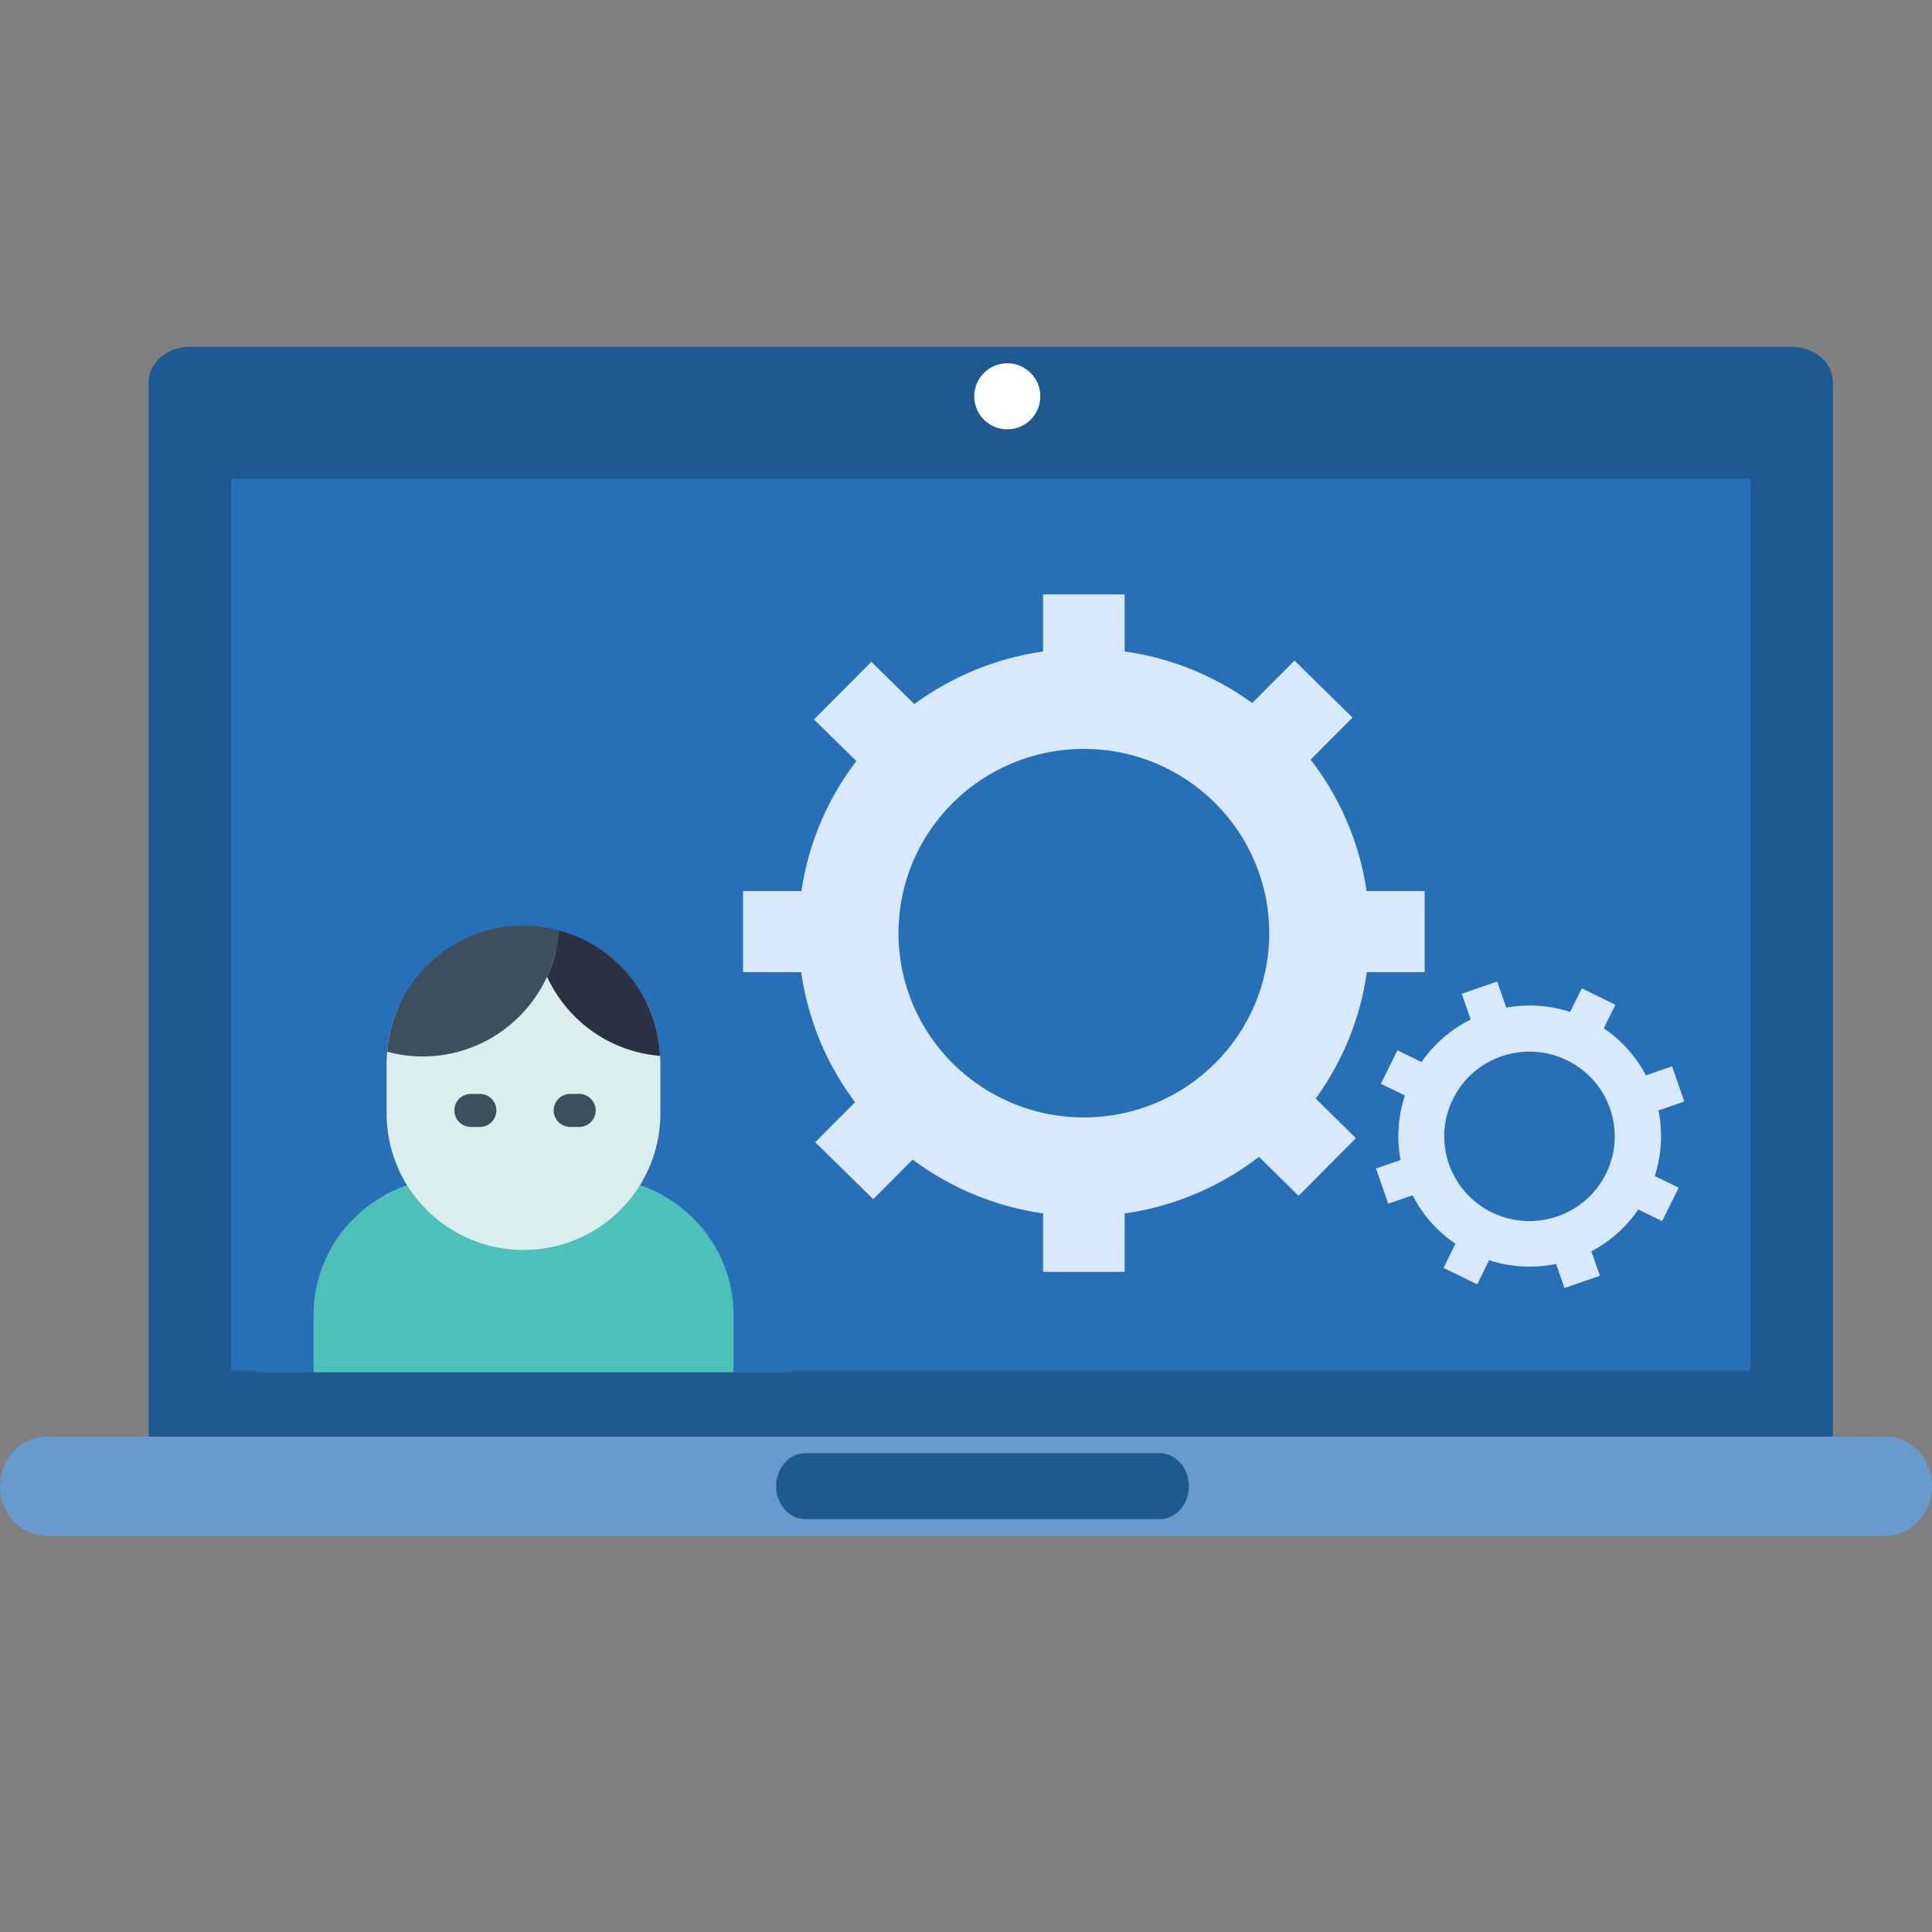 <svg xmlns="http://www.w3.org/2000/svg" width="117" height="117" viewBox="0 0 117 117">
  <rect x="0" y="0" width="117" height="117" fill="#808080" stroke="none"/>
  <g fill="none" fill-rule="evenodd">
    <g transform="translate(0 21)">
      <path fill="#1F5992" d="M111,65.857 C111,67.041 109.876,68 108.491,68 L11.508,68 C10.123,68 9,67.041 9,65.857 L9,2.143 C9,0.96 10.123,0 11.508,0 L108.491,0 C109.876,0 111,0.96 111,2.143 L111,65.857"/>
      <polygon fill="#2770B7" points="14 62 106 62 106 8 14 8"/>
      <path fill="#689BCC" d="M117,69 C117,70.658 115.741,72 114.187,72 L2.812,72 C1.258,72 0,70.658 0,69 C0,67.344 1.258,66 2.812,66 L114.187,66 C115.741,66 117,67.344 117,69"/>
      <path fill="#FFF" d="M63,3 C63,4.105 62.105,5 61.001,5 C59.896,5 59,4.105 59,3 C59,1.896 59.896,1 61.001,1 C62.105,1 63,1.896 63,3"/>
      <path fill="#1F5992" d="M72,69 C72,70.105 71.202,71 70.216,71 L48.784,71 C47.798,71 47,70.105 47,69 C47,67.896 47.798,67 48.784,67 L70.216,67 C71.202,67 72,67.896 72,69"/>
    </g>
    <g transform="translate(15 51)">
      <path fill="#D9EEED" d="M26.58,16.221 C26.58,21.674 22.16,26.095 16.707,26.095 C11.254,26.095 6.834,21.674 6.834,16.221 C6.834,10.768 11.254,6.348 16.707,6.348 C22.16,6.348 26.58,10.768 26.58,16.221"/>
      <path fill="#2770B7" d="M32.911,0.341 L32.911,32.101 L29.424,32.101 L29.424,28.647 C29.424,24.982 27.039,21.882 23.746,20.787 C24.537,19.515 24.992,18.024 24.992,16.415 L24.992,13.339 C24.992,13.205 24.976,13.078 24.976,12.944 C24.799,9.288 22.264,6.255 18.851,5.345 C18.379,5.219 17.891,5.126 17.386,5.084 C17.157,5.068 16.931,5.05 16.703,5.05 C12.348,5.05 8.784,8.42 8.447,12.691 C8.431,12.902 8.413,13.12 8.413,13.339 L8.413,16.415 C8.413,18.024 8.868,19.524 9.66,20.795 C6.366,21.882 3.99,24.991 3.99,28.647 L3.99,32.101 L0.494,32.101 L0.494,0.341 L32.911,0.341"/>
      <path fill="#2B3143" d="M18.127,8.151 C18.522,7.282 18.775,6.339 18.851,5.345 C22.264,6.255 24.799,9.288 24.976,12.944 C21.926,12.699 19.349,10.804 18.127,8.151"/>
      <path fill="#3D4E5C" d="M18.851,5.345 C18.775,6.339 18.522,7.282 18.127,8.151 C16.812,10.998 13.939,12.978 10.595,12.978 C9.853,12.978 9.138,12.876 8.447,12.691 C8.784,8.42 12.348,5.05 16.703,5.05 C16.931,5.05 17.157,5.068 17.386,5.084 C17.891,5.126 18.379,5.219 18.851,5.345"/>
      <path fill="#4DC0B9" d="M29.424,28.647 L29.424,32.101 L3.99,32.101 L3.99,28.647 C3.99,24.991 6.366,21.882 9.66,20.795 C11.135,23.138 13.737,24.696 16.703,24.696 C19.677,24.696 22.288,23.138 23.746,20.787 C27.039,21.882 29.424,24.982 29.424,28.647"/>
      <path fill="#3D4E5C" d="M14.06 17.246L13.516 17.246C12.963 17.246 12.516 16.799 12.516 16.246 12.516 15.694 12.963 15.246 13.516 15.246L14.06 15.246C14.612 15.246 15.06 15.694 15.06 16.246 15.06 16.799 14.612 17.246 14.06 17.246M20.075 17.246L19.53 17.246C18.978 17.246 18.53 16.799 18.53 16.246 18.53 15.694 18.978 15.246 19.53 15.246L20.075 15.246C20.627 15.246 21.075 15.694 21.075 16.246 21.075 16.799 20.627 17.246 20.075 17.246"/>
    </g>
    <g fill="#D7E9FA" transform="translate(45 36)">
      <path d="M20.638 31.67C14.436 31.67 9.412 26.673 9.412 20.511 9.412 14.349 14.436 9.353 20.638 9.353 26.838 9.353 31.864 14.349 31.864 20.511 31.864 26.673 26.838 31.67 20.638 31.67zM41.276 22.871L41.276 17.964 37.762 17.964C37.326 14.998 36.126 12.277 34.369 10.002L36.905 7.456 33.395 4.004 30.835 6.574C28.603 4.955 25.968 3.855 23.107 3.45L23.107 0 18.169 0 18.169 3.452C15.278 3.866 12.616 4.989 10.369 6.638L7.766 4.079 4.295 7.57 6.859 10.088C5.137 12.343 3.963 15.034 3.534 17.964L0 17.964 0 22.871 3.521 22.871C3.933 25.797 5.082 28.49 6.781 30.75L4.371 33.173 7.883 36.623 10.269 34.223C12.536 35.916 15.234 37.065 18.169 37.483L18.169 41.023 23.107 41.023 23.107 37.487C26.143 37.056 28.927 35.842 31.241 34.057L33.642 36.416 37.113 32.925 34.675 30.528C36.284 28.313 37.378 25.704 37.775 22.871L41.276 22.871zM52.258 35.08C51 37.621 47.907 38.67 45.346 37.422 42.788 36.171 41.732 33.096 42.991 30.552 44.249 28.009 47.343 26.962 49.901 28.211 52.461 29.459 53.515 32.536 52.258 35.08zM55.435 31.249L57 30.708 56.258 28.576 54.677 29.122C54.085 28.003 53.223 27.016 52.123 26.274L52.827 24.848 50.791 23.855 50.086 25.281C48.808 24.868 47.48 24.794 46.217 25.021L45.666 23.442 43.522 24.182 44.066 25.74C42.895 26.322 41.861 27.194 41.086 28.319L39.627 27.605 38.626 29.632 40.08 30.342C39.653 31.629 39.577 32.973 39.817 34.25L38.328 34.762 39.072 36.894 40.546 36.385C41.138 37.538 42.015 38.558 43.143 39.321L42.42 40.782 44.458 41.777 45.179 40.317C46.52 40.754 47.915 40.812 49.235 40.544L49.744 42 51.888 41.26 51.372 39.778C52.489 39.189 53.471 38.333 54.216 37.246L55.657 37.95 56.66 35.926 55.21 35.219C55.635 33.903 55.696 32.54 55.435 31.249z"/>
    </g>
  </g>
</svg>
